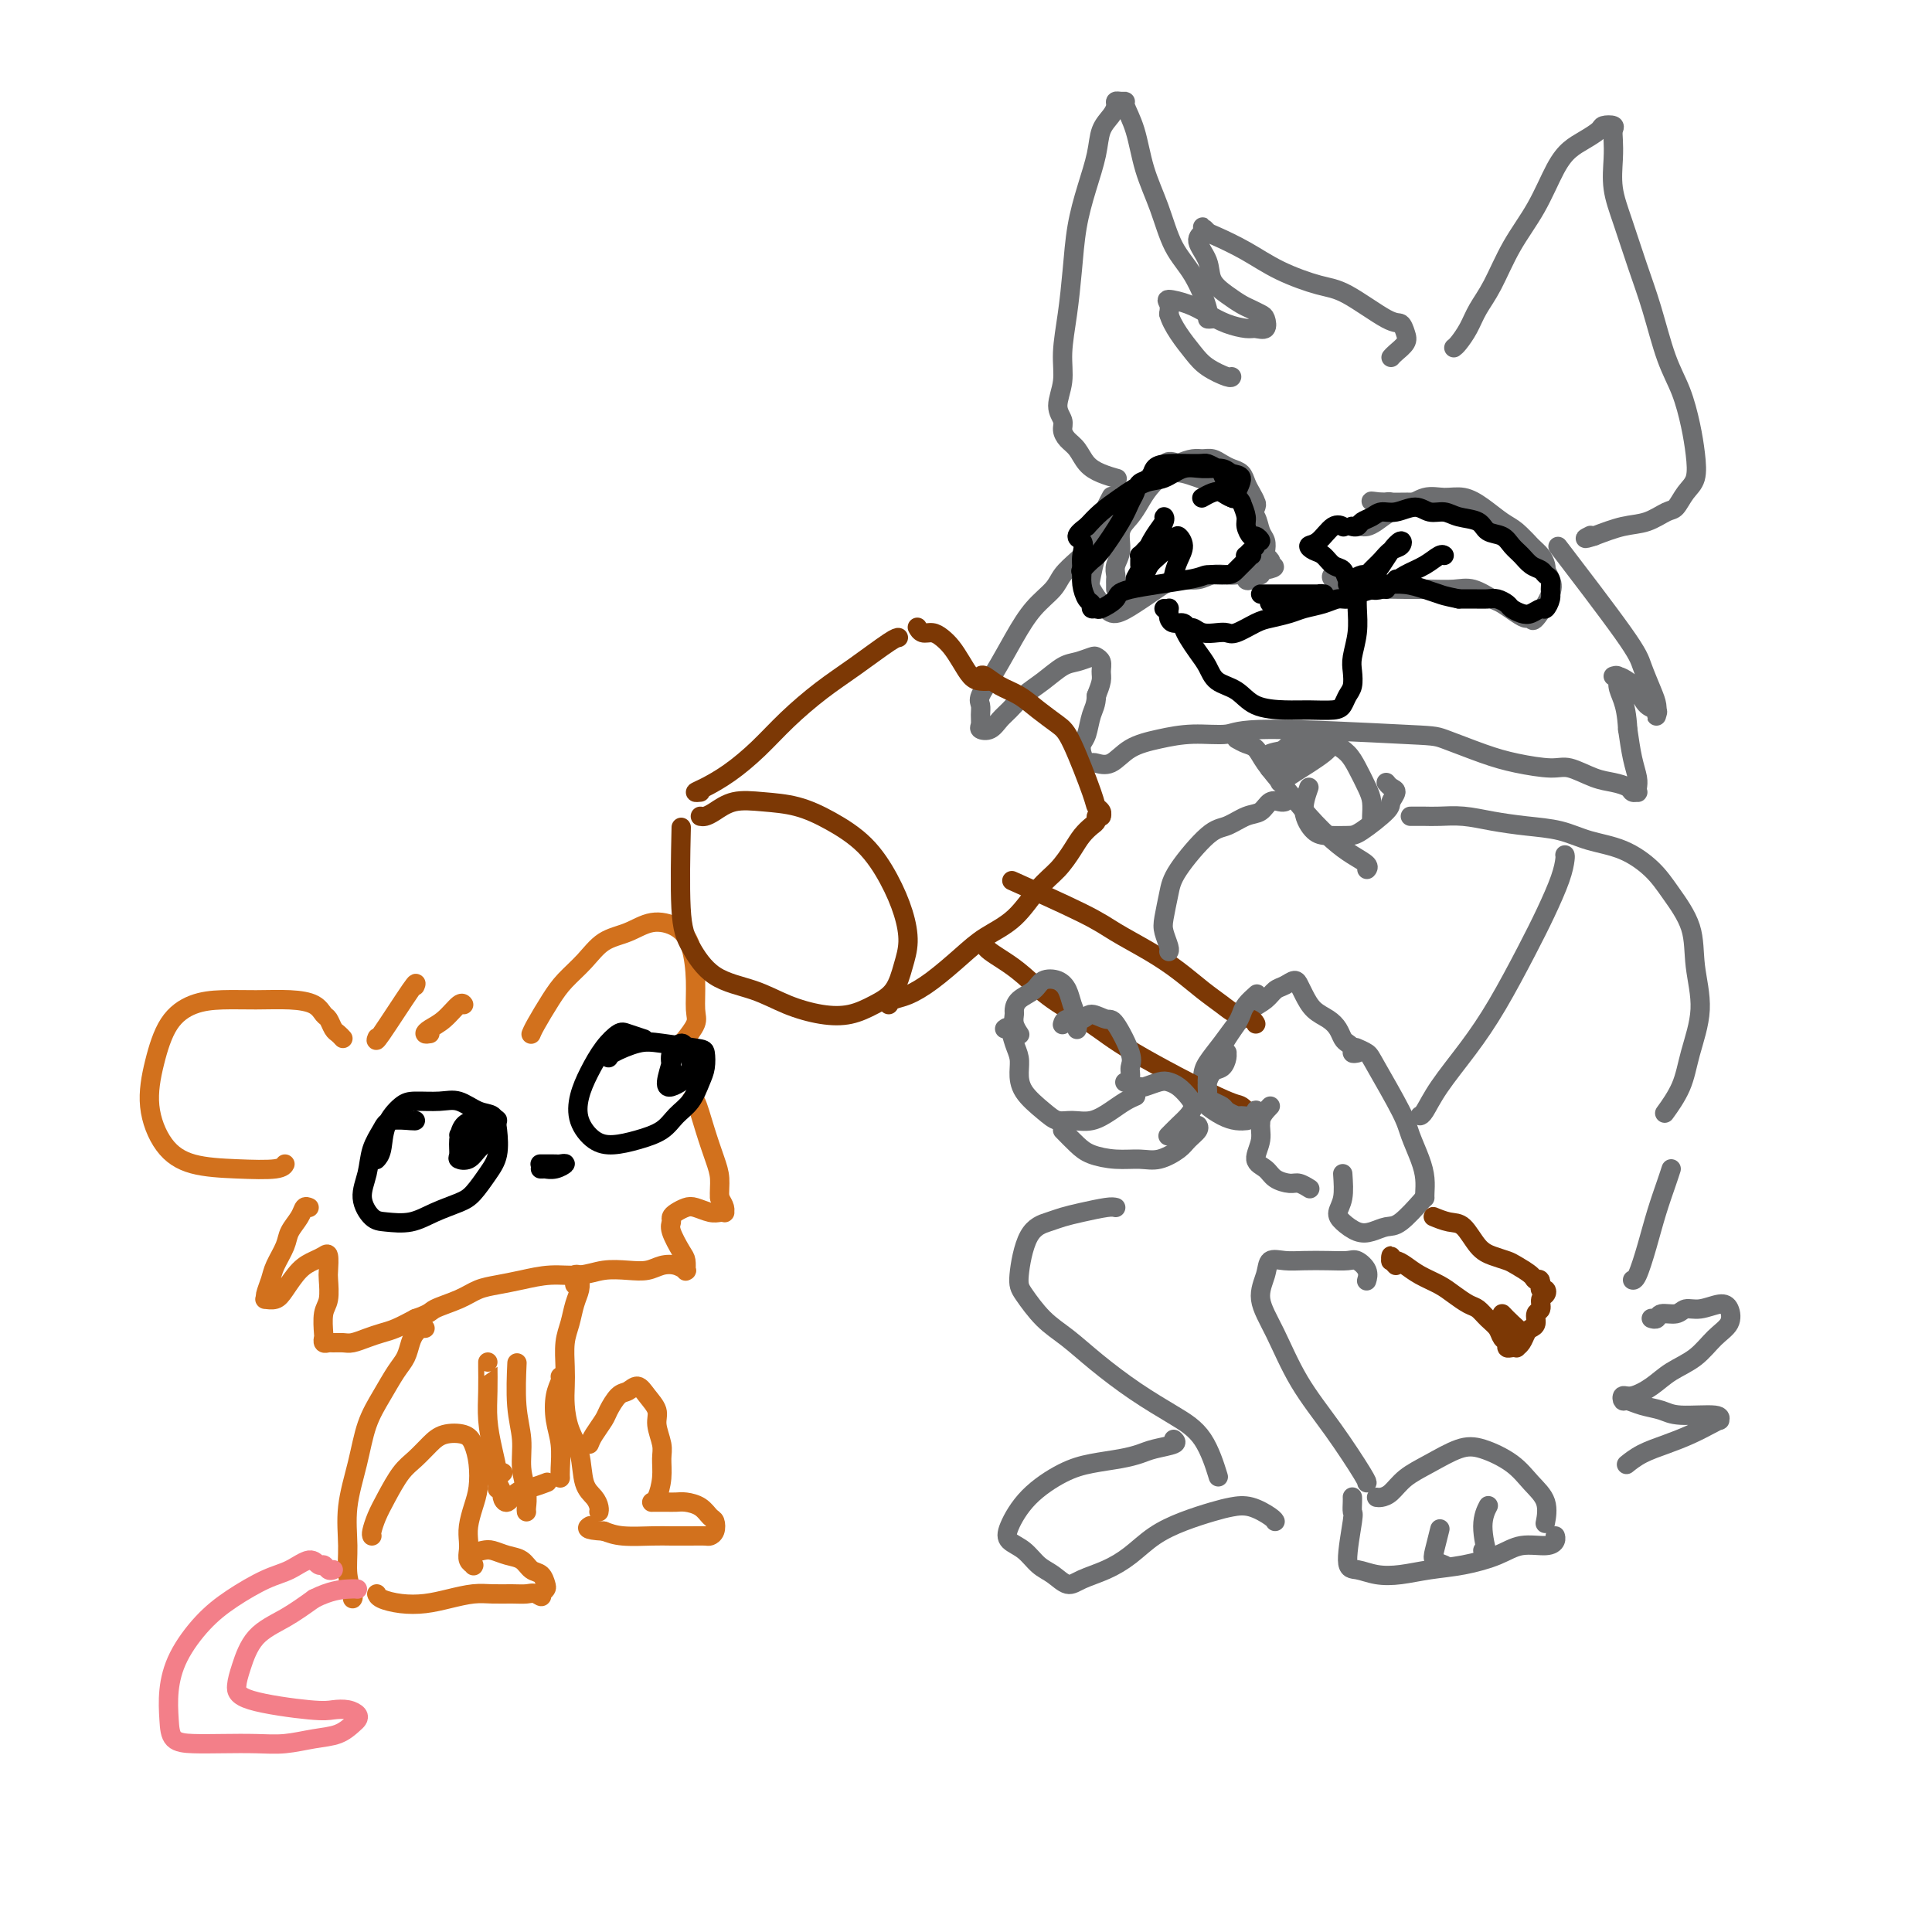 <svg viewBox='0 0 400 400' version='1.1' xmlns='http://www.w3.org/2000/svg' xmlns:xlink='http://www.w3.org/1999/xlink'><g fill='none' stroke='rgb(210,113,29)' stroke-width='4' stroke-linecap='round' stroke-linejoin='round'><path d='M71,215c-0.334,-0.366 -0.668,-0.731 -1,-1c-0.332,-0.269 -0.663,-0.440 -1,-1c-0.337,-0.560 -0.682,-1.509 -1,-2c-0.318,-0.491 -0.611,-0.524 -1,-1c-0.389,-0.476 -0.875,-1.394 -2,-2c-1.125,-0.606 -2.888,-0.900 -5,-1c-2.112,-0.100 -4.572,-0.008 -7,0c-2.428,0.008 -4.824,-0.070 -7,0c-2.176,0.070 -4.131,0.286 -6,1c-1.869,0.714 -3.652,1.925 -5,4c-1.348,2.075 -2.262,5.015 -3,8c-0.738,2.985 -1.302,6.016 -1,9c0.302,2.984 1.468,5.920 3,8c1.532,2.080 3.430,3.303 6,4c2.570,0.697 5.813,0.867 9,1c3.187,0.133 6.320,0.228 8,0c1.680,-0.228 1.909,-0.779 2,-1c0.091,-0.221 0.046,-0.110 0,0'/><path d='M110,214c-0.040,0.101 -0.079,0.201 0,0c0.079,-0.201 0.277,-0.705 1,-2c0.723,-1.295 1.970,-3.382 3,-5c1.030,-1.618 1.842,-2.767 3,-4c1.158,-1.233 2.662,-2.550 4,-4c1.338,-1.450 2.508,-3.034 4,-4c1.492,-0.966 3.304,-1.313 5,-2c1.696,-0.687 3.277,-1.712 5,-2c1.723,-0.288 3.588,0.162 5,1c1.412,0.838 2.371,2.064 3,4c0.629,1.936 0.928,4.582 1,7c0.072,2.418 -0.084,4.607 0,6c0.084,1.393 0.407,1.990 0,3c-0.407,1.010 -1.545,2.431 -2,3c-0.455,0.569 -0.228,0.284 0,0'/><path d='M78,215c0.061,-0.152 0.121,-0.303 0,0c-0.121,0.303 -0.424,1.061 1,-1c1.424,-2.061 4.576,-6.939 6,-9c1.424,-2.061 1.121,-1.303 1,-1c-0.121,0.303 -0.061,0.152 0,0'/><path d='M89,214c-0.467,0.077 -0.934,0.154 -1,0c-0.066,-0.154 0.270,-0.538 1,-1c0.730,-0.462 1.856,-1.000 3,-2c1.144,-1.000 2.308,-2.462 3,-3c0.692,-0.538 0.912,-0.154 1,0c0.088,0.154 0.044,0.077 0,0'/><path d='M64,250c-0.366,-0.152 -0.732,-0.305 -1,0c-0.268,0.305 -0.439,1.067 -1,2c-0.561,0.933 -1.513,2.036 -2,3c-0.487,0.964 -0.508,1.789 -1,3c-0.492,1.211 -1.454,2.807 -2,4c-0.546,1.193 -0.676,1.981 -1,3c-0.324,1.019 -0.842,2.269 -1,3c-0.158,0.731 0.043,0.943 0,1c-0.043,0.057 -0.331,-0.040 0,0c0.331,0.040 1.283,0.218 2,0c0.717,-0.218 1.201,-0.832 2,-2c0.799,-1.168 1.913,-2.891 3,-4c1.087,-1.109 2.147,-1.603 3,-2c0.853,-0.397 1.497,-0.696 2,-1c0.503,-0.304 0.863,-0.614 1,0c0.137,0.614 0.051,2.151 0,3c-0.051,0.849 -0.066,1.011 0,2c0.066,0.989 0.213,2.805 0,4c-0.213,1.195 -0.786,1.770 -1,3c-0.214,1.230 -0.069,3.114 0,4c0.069,0.886 0.063,0.773 0,1c-0.063,0.227 -0.184,0.794 0,1c0.184,0.206 0.671,0.052 1,0c0.329,-0.052 0.500,-0.003 1,0c0.500,0.003 1.329,-0.040 2,0c0.671,0.040 1.182,0.163 2,0c0.818,-0.163 1.941,-0.611 3,-1c1.059,-0.389 2.054,-0.720 3,-1c0.946,-0.280 1.842,-0.509 3,-1c1.158,-0.491 2.579,-1.246 4,-2'/><path d='M86,273c3.284,-1.134 2.996,-1.469 4,-2c1.004,-0.531 3.302,-1.256 5,-2c1.698,-0.744 2.795,-1.505 4,-2c1.205,-0.495 2.516,-0.725 4,-1c1.484,-0.275 3.141,-0.596 5,-1c1.859,-0.404 3.918,-0.892 6,-1c2.082,-0.108 4.185,0.164 6,0c1.815,-0.164 3.343,-0.763 5,-1c1.657,-0.237 3.443,-0.112 5,0c1.557,0.112 2.887,0.212 4,0c1.113,-0.212 2.011,-0.734 3,-1c0.989,-0.266 2.069,-0.274 3,0c0.931,0.274 1.712,0.830 2,1c0.288,0.170 0.084,-0.045 0,0c-0.084,0.045 -0.047,0.349 0,0c0.047,-0.349 0.103,-1.350 0,-2c-0.103,-0.650 -0.365,-0.947 -1,-2c-0.635,-1.053 -1.642,-2.860 -2,-4c-0.358,-1.140 -0.067,-1.613 0,-2c0.067,-0.387 -0.092,-0.688 0,-1c0.092,-0.312 0.434,-0.633 1,-1c0.566,-0.367 1.357,-0.778 2,-1c0.643,-0.222 1.139,-0.255 2,0c0.861,0.255 2.088,0.798 3,1c0.912,0.202 1.510,0.062 2,0c0.490,-0.062 0.874,-0.048 1,0c0.126,0.048 -0.004,0.128 0,0c0.004,-0.128 0.144,-0.465 0,-1c-0.144,-0.535 -0.572,-1.267 -1,-2'/><path d='M149,248c-0.119,-1.199 0.084,-2.696 0,-4c-0.084,-1.304 -0.453,-2.416 -1,-4c-0.547,-1.584 -1.270,-3.641 -2,-6c-0.730,-2.359 -1.466,-5.020 -2,-6c-0.534,-0.980 -0.867,-0.280 -1,0c-0.133,0.280 -0.067,0.140 0,0'/></g>
<g fill='none' stroke='rgb(0,0,0)' stroke-width='4' stroke-linecap='round' stroke-linejoin='round'><path d='M86,232c-0.015,0.037 -0.031,0.073 -1,0c-0.969,-0.073 -2.892,-0.257 -4,0c-1.108,0.257 -1.402,0.955 -2,2c-0.598,1.045 -1.502,2.437 -2,4c-0.498,1.563 -0.592,3.296 -1,5c-0.408,1.704 -1.132,3.379 -1,5c0.132,1.621 1.120,3.188 2,4c0.880,0.812 1.652,0.868 3,1c1.348,0.132 3.270,0.338 5,0c1.730,-0.338 3.266,-1.222 5,-2c1.734,-0.778 3.666,-1.450 5,-2c1.334,-0.550 2.069,-0.978 3,-2c0.931,-1.022 2.059,-2.640 3,-4c0.941,-1.360 1.694,-2.463 2,-4c0.306,-1.537 0.166,-3.508 0,-5c-0.166,-1.492 -0.359,-2.505 -1,-3c-0.641,-0.495 -1.732,-0.471 -3,-1c-1.268,-0.529 -2.715,-1.609 -4,-2c-1.285,-0.391 -2.410,-0.092 -4,0c-1.590,0.092 -3.645,-0.024 -5,0c-1.355,0.024 -2.009,0.189 -3,1c-0.991,0.811 -2.317,2.269 -3,4c-0.683,1.731 -0.722,3.735 -1,5c-0.278,1.265 -0.794,1.790 -1,2c-0.206,0.210 -0.103,0.105 0,0'/><path d='M133,215c0.298,0.097 0.596,0.195 0,0c-0.596,-0.195 -2.086,-0.682 -3,-1c-0.914,-0.318 -1.252,-0.466 -2,0c-0.748,0.466 -1.905,1.547 -3,3c-1.095,1.453 -2.128,3.280 -3,5c-0.872,1.720 -1.582,3.334 -2,5c-0.418,1.666 -0.544,3.384 0,5c0.544,1.616 1.758,3.132 3,4c1.242,0.868 2.510,1.090 4,1c1.490,-0.090 3.201,-0.492 5,-1c1.799,-0.508 3.687,-1.122 5,-2c1.313,-0.878 2.051,-2.022 3,-3c0.949,-0.978 2.109,-1.792 3,-3c0.891,-1.208 1.512,-2.810 2,-4c0.488,-1.190 0.842,-1.967 1,-3c0.158,-1.033 0.119,-2.323 0,-3c-0.119,-0.677 -0.319,-0.742 -2,-1c-1.681,-0.258 -4.843,-0.710 -7,-1c-2.157,-0.290 -3.310,-0.418 -5,0c-1.690,0.418 -3.916,1.382 -5,2c-1.084,0.618 -1.024,0.891 -1,1c0.024,0.109 0.012,0.055 0,0'/><path d='M95,235c0.425,-0.419 0.850,-0.837 1,-1c0.150,-0.163 0.025,-0.069 0,0c-0.025,0.069 0.050,0.114 0,0c-0.050,-0.114 -0.224,-0.387 0,0c0.224,0.387 0.848,1.432 1,2c0.152,0.568 -0.166,0.657 0,1c0.166,0.343 0.816,0.939 1,1c0.184,0.061 -0.097,-0.414 0,-1c0.097,-0.586 0.574,-1.282 1,-2c0.426,-0.718 0.801,-1.459 1,-2c0.199,-0.541 0.221,-0.883 0,-1c-0.221,-0.117 -0.686,-0.011 -1,0c-0.314,0.011 -0.478,-0.075 -1,0c-0.522,0.075 -1.402,0.309 -2,1c-0.598,0.691 -0.915,1.840 -1,3c-0.085,1.160 0.061,2.333 0,3c-0.061,0.667 -0.329,0.828 0,1c0.329,0.172 1.255,0.354 2,0c0.745,-0.354 1.308,-1.244 2,-2c0.692,-0.756 1.514,-1.377 2,-2c0.486,-0.623 0.635,-1.247 1,-2c0.365,-0.753 0.945,-1.634 1,-2c0.055,-0.366 -0.416,-0.217 -1,0c-0.584,0.217 -1.280,0.501 -2,1c-0.720,0.499 -1.463,1.211 -2,2c-0.537,0.789 -0.868,1.654 -1,2c-0.132,0.346 -0.066,0.173 0,0'/><path d='M139,219c0.129,0.007 0.258,0.014 0,1c-0.258,0.986 -0.902,2.952 -1,4c-0.098,1.048 0.352,1.178 1,1c0.648,-0.178 1.495,-0.664 2,-1c0.505,-0.336 0.668,-0.523 1,-1c0.332,-0.477 0.833,-1.243 1,-2c0.167,-0.757 -0.001,-1.504 0,-2c0.001,-0.496 0.172,-0.740 0,-1c-0.172,-0.260 -0.688,-0.536 -1,-1c-0.312,-0.464 -0.421,-1.115 -1,-1c-0.579,0.115 -1.627,0.995 -2,2c-0.373,1.005 -0.072,2.136 0,3c0.072,0.864 -0.086,1.461 0,2c0.086,0.539 0.415,1.020 1,1c0.585,-0.020 1.425,-0.541 2,-1c0.575,-0.459 0.886,-0.854 1,-1c0.114,-0.146 0.033,-0.042 0,0c-0.033,0.042 -0.016,0.021 0,0'/><path d='M112,241c-0.014,-0.000 -0.029,-0.000 0,0c0.029,0.000 0.101,0.000 0,0c-0.101,-0.000 -0.376,-0.001 0,0c0.376,0.001 1.402,0.004 2,0c0.598,-0.004 0.769,-0.015 1,0c0.231,0.015 0.522,0.057 1,0c0.478,-0.057 1.144,-0.211 1,0c-0.144,0.211 -1.096,0.789 -2,1c-0.904,0.211 -1.759,0.057 -2,0c-0.241,-0.057 0.131,-0.015 0,0c-0.131,0.015 -0.766,0.004 -1,0c-0.234,-0.004 -0.067,-0.001 0,0c0.067,0.001 0.033,0.001 0,0'/></g>
<g fill='none' stroke='rgb(210,113,29)' stroke-width='4' stroke-linecap='round' stroke-linejoin='round'><path d='M88,275c-0.446,0.019 -0.892,0.039 -1,0c-0.108,-0.039 0.124,-0.136 0,0c-0.124,0.136 -0.602,0.506 -1,1c-0.398,0.494 -0.715,1.112 -1,2c-0.285,0.888 -0.537,2.047 -1,3c-0.463,0.953 -1.137,1.701 -2,3c-0.863,1.299 -1.916,3.150 -3,5c-1.084,1.850 -2.201,3.698 -3,6c-0.799,2.302 -1.282,5.058 -2,8c-0.718,2.942 -1.670,6.070 -2,9c-0.330,2.930 -0.036,5.661 0,8c0.036,2.339 -0.186,4.287 0,6c0.186,1.713 0.781,3.192 1,4c0.219,0.808 0.063,0.945 0,1c-0.063,0.055 -0.031,0.027 0,0'/><path d='M119,266c-0.113,-0.850 -0.226,-1.701 0,-2c0.226,-0.299 0.789,-0.048 1,0c0.211,0.048 0.068,-0.108 0,0c-0.068,0.108 -0.060,0.481 0,1c0.060,0.519 0.174,1.184 0,2c-0.174,0.816 -0.635,1.782 -1,3c-0.365,1.218 -0.634,2.687 -1,4c-0.366,1.313 -0.828,2.468 -1,4c-0.172,1.532 -0.053,3.439 0,5c0.053,1.561 0.041,2.774 0,4c-0.041,1.226 -0.109,2.464 0,4c0.109,1.536 0.397,3.371 1,5c0.603,1.629 1.521,3.053 2,5c0.479,1.947 0.521,4.417 1,6c0.479,1.583 1.397,2.280 2,3c0.603,0.720 0.893,1.463 1,2c0.107,0.537 0.031,0.868 0,1c-0.031,0.132 -0.015,0.066 0,0'/><path d='M77,318c-0.072,-0.169 -0.144,-0.337 0,-1c0.144,-0.663 0.503,-1.819 1,-3c0.497,-1.181 1.132,-2.387 2,-4c0.868,-1.613 1.969,-3.635 3,-5c1.031,-1.365 1.992,-2.074 3,-3c1.008,-0.926 2.063,-2.069 3,-3c0.937,-0.931 1.754,-1.649 3,-2c1.246,-0.351 2.919,-0.335 4,0c1.081,0.335 1.568,0.988 2,2c0.432,1.012 0.809,2.382 1,4c0.191,1.618 0.195,3.483 0,5c-0.195,1.517 -0.589,2.686 -1,4c-0.411,1.314 -0.838,2.773 -1,4c-0.162,1.227 -0.057,2.224 0,3c0.057,0.776 0.068,1.332 0,2c-0.068,0.668 -0.214,1.446 0,2c0.214,0.554 0.790,0.882 1,1c0.210,0.118 0.055,0.025 0,0c-0.055,-0.025 -0.008,0.018 0,0c0.008,-0.018 -0.021,-0.097 0,0c0.021,0.097 0.091,0.369 0,0c-0.091,-0.369 -0.344,-1.379 0,-2c0.344,-0.621 1.285,-0.853 2,-1c0.715,-0.147 1.203,-0.209 2,0c0.797,0.209 1.902,0.690 3,1c1.098,0.310 2.190,0.450 3,1c0.810,0.550 1.339,1.509 2,2c0.661,0.491 1.456,0.513 2,1c0.544,0.487 0.839,1.439 1,2c0.161,0.561 0.189,0.732 0,1c-0.189,0.268 -0.594,0.634 -1,1'/><path d='M112,330c0.479,1.083 -0.324,0.289 -1,0c-0.676,-0.289 -1.226,-0.075 -2,0c-0.774,0.075 -1.774,0.010 -3,0c-1.226,-0.010 -2.680,0.037 -4,0c-1.320,-0.037 -2.508,-0.156 -4,0c-1.492,0.156 -3.290,0.588 -5,1c-1.710,0.412 -3.334,0.804 -5,1c-1.666,0.196 -3.374,0.197 -5,0c-1.626,-0.197 -3.168,-0.591 -4,-1c-0.832,-0.409 -0.952,-0.831 -1,-1c-0.048,-0.169 -0.024,-0.084 0,0'/><path d='M122,299c0.214,-0.543 0.427,-1.086 1,-2c0.573,-0.914 1.504,-2.197 2,-3c0.496,-0.803 0.555,-1.124 1,-2c0.445,-0.876 1.276,-2.306 2,-3c0.724,-0.694 1.342,-0.651 2,-1c0.658,-0.349 1.357,-1.090 2,-1c0.643,0.090 1.230,1.009 2,2c0.770,0.991 1.724,2.052 2,3c0.276,0.948 -0.125,1.781 0,3c0.125,1.219 0.776,2.824 1,4c0.224,1.176 0.022,1.923 0,3c-0.022,1.077 0.137,2.485 0,4c-0.137,1.515 -0.570,3.138 -1,4c-0.430,0.862 -0.855,0.963 -1,1c-0.145,0.037 -0.008,0.010 0,0c0.008,-0.010 -0.112,-0.003 0,0c0.112,0.003 0.456,0.003 1,0c0.544,-0.003 1.287,-0.008 2,0c0.713,0.008 1.396,0.029 2,0c0.604,-0.029 1.129,-0.106 2,0c0.871,0.106 2.086,0.396 3,1c0.914,0.604 1.525,1.521 2,2c0.475,0.479 0.813,0.521 1,1c0.187,0.479 0.224,1.396 0,2c-0.224,0.604 -0.707,0.894 -1,1c-0.293,0.106 -0.395,0.029 -1,0c-0.605,-0.029 -1.712,-0.011 -3,0c-1.288,0.011 -2.758,0.013 -4,0c-1.242,-0.013 -2.258,-0.042 -4,0c-1.742,0.042 -4.212,0.155 -6,0c-1.788,-0.155 -2.894,-0.577 -4,-1'/><path d='M125,317c-4.244,-0.222 -3.356,-0.778 -3,-1c0.356,-0.222 0.178,-0.111 0,0'/><path d='M101,282c0.002,0.000 0.003,0.001 0,0c-0.003,-0.001 -0.011,-0.002 0,1c0.011,1.002 0.041,3.008 0,5c-0.041,1.992 -0.155,3.970 0,6c0.155,2.030 0.578,4.111 1,6c0.422,1.889 0.845,3.585 1,5c0.155,1.415 0.044,2.547 0,3c-0.044,0.453 -0.022,0.226 0,0'/><path d='M107,283c0.033,-0.733 0.065,-1.466 0,0c-0.065,1.466 -0.228,5.131 0,8c0.228,2.869 0.846,4.940 1,7c0.154,2.060 -0.155,4.107 0,6c0.155,1.893 0.773,3.631 1,5c0.227,1.369 0.061,2.369 0,3c-0.061,0.631 -0.017,0.895 0,1c0.017,0.105 0.009,0.053 0,0'/><path d='M104,305c0.105,-0.098 0.210,-0.196 0,0c-0.210,0.196 -0.733,0.685 -1,1c-0.267,0.315 -0.276,0.456 0,1c0.276,0.544 0.839,1.492 1,2c0.161,0.508 -0.079,0.577 0,1c0.079,0.423 0.477,1.199 1,1c0.523,-0.199 1.171,-1.373 2,-2c0.829,-0.627 1.839,-0.707 3,-1c1.161,-0.293 2.475,-0.798 3,-1c0.525,-0.202 0.263,-0.101 0,0'/><path d='M116,285c0.105,0.204 0.210,0.407 0,1c-0.210,0.593 -0.736,1.574 -1,3c-0.264,1.426 -0.267,3.296 0,5c0.267,1.704 0.804,3.240 1,5c0.196,1.760 0.053,3.743 0,5c-0.053,1.257 -0.015,1.788 0,2c0.015,0.212 0.008,0.106 0,0'/></g>
<g fill='none' stroke='rgb(243,127,137)' stroke-width='4' stroke-linecap='round' stroke-linejoin='round'><path d='M69,325c-0.330,0.125 -0.660,0.250 -1,0c-0.340,-0.250 -0.689,-0.875 -1,-1c-0.311,-0.125 -0.585,0.251 -1,0c-0.415,-0.251 -0.973,-1.130 -2,-1c-1.027,0.130 -2.523,1.267 -4,2c-1.477,0.733 -2.935,1.061 -5,2c-2.065,0.939 -4.736,2.487 -7,4c-2.264,1.513 -4.122,2.990 -6,5c-1.878,2.010 -3.775,4.553 -5,7c-1.225,2.447 -1.779,4.799 -2,7c-0.221,2.201 -0.108,4.250 0,6c0.108,1.750 0.211,3.202 1,4c0.789,0.798 2.264,0.943 4,1c1.736,0.057 3.731,0.027 6,0c2.269,-0.027 4.811,-0.053 7,0c2.189,0.053 4.026,0.183 6,0c1.974,-0.183 4.085,-0.679 6,-1c1.915,-0.321 3.632,-0.468 5,-1c1.368,-0.532 2.385,-1.449 3,-2c0.615,-0.551 0.826,-0.735 1,-1c0.174,-0.265 0.309,-0.612 0,-1c-0.309,-0.388 -1.064,-0.816 -2,-1c-0.936,-0.184 -2.053,-0.122 -3,0c-0.947,0.122 -1.726,0.304 -5,0c-3.274,-0.304 -9.045,-1.095 -12,-2c-2.955,-0.905 -3.093,-1.925 -3,-3c0.093,-1.075 0.417,-2.206 1,-4c0.583,-1.794 1.426,-4.252 3,-6c1.574,-1.748 3.878,-2.785 6,-4c2.122,-1.215 4.061,-2.607 6,-4'/><path d='M65,331c3.321,-1.690 5.625,-1.917 7,-2c1.375,-0.083 1.821,-0.024 2,0c0.179,0.024 0.089,0.012 0,0'/></g>
<g fill='none' stroke='rgb(109,110,112)' stroke-width='4' stroke-linecap='round' stroke-linejoin='round'><path d='M301,72c0.239,-0.177 0.478,-0.355 1,-1c0.522,-0.645 1.329,-1.758 2,-3c0.671,-1.242 1.208,-2.615 2,-4c0.792,-1.385 1.839,-2.784 3,-5c1.161,-2.216 2.435,-5.251 4,-8c1.565,-2.749 3.421,-5.212 5,-8c1.579,-2.788 2.880,-5.899 4,-8c1.120,-2.101 2.059,-3.190 3,-4c0.941,-0.810 1.884,-1.339 3,-2c1.116,-0.661 2.404,-1.454 3,-2c0.596,-0.546 0.500,-0.843 1,-1c0.500,-0.157 1.597,-0.172 2,0c0.403,0.172 0.113,0.531 0,1c-0.113,0.469 -0.050,1.049 0,2c0.050,0.951 0.085,2.273 0,4c-0.085,1.727 -0.291,3.861 0,6c0.291,2.139 1.079,4.285 2,7c0.921,2.715 1.977,5.999 3,9c1.023,3.001 2.015,5.719 3,9c0.985,3.281 1.964,7.127 3,10c1.036,2.873 2.128,4.775 3,7c0.872,2.225 1.523,4.775 2,7c0.477,2.225 0.778,4.125 1,6c0.222,1.875 0.363,3.725 0,5c-0.363,1.275 -1.232,1.976 -2,3c-0.768,1.024 -1.435,2.371 -2,3c-0.565,0.629 -1.028,0.540 -2,1c-0.972,0.460 -2.454,1.470 -4,2c-1.546,0.530 -3.156,0.580 -5,1c-1.844,0.420 -3.922,1.210 -6,2'/><path d='M330,111c-2.867,0.933 -1.533,0.267 -1,0c0.533,-0.267 0.267,-0.133 0,0'/><path d='M288,74c0.202,-0.240 0.404,-0.480 1,-1c0.596,-0.520 1.588,-1.320 2,-2c0.412,-0.680 0.246,-1.242 0,-2c-0.246,-0.758 -0.570,-1.714 -1,-2c-0.430,-0.286 -0.966,0.097 -3,-1c-2.034,-1.097 -5.567,-3.674 -8,-5c-2.433,-1.326 -3.765,-1.402 -6,-2c-2.235,-0.598 -5.374,-1.720 -8,-3c-2.626,-1.280 -4.741,-2.719 -7,-4c-2.259,-1.281 -4.664,-2.406 -6,-3c-1.336,-0.594 -1.605,-0.659 -2,-1c-0.395,-0.341 -0.917,-0.958 -1,-1c-0.083,-0.042 0.274,0.492 0,1c-0.274,0.508 -1.178,0.990 -1,2c0.178,1.010 1.437,2.547 2,4c0.563,1.453 0.431,2.824 1,4c0.569,1.176 1.841,2.159 3,3c1.159,0.841 2.207,1.539 3,2c0.793,0.461 1.330,0.684 2,1c0.670,0.316 1.471,0.726 2,1c0.529,0.274 0.785,0.411 1,1c0.215,0.589 0.389,1.630 0,2c-0.389,0.370 -1.341,0.068 -2,0c-0.659,-0.068 -1.025,0.097 -2,0c-0.975,-0.097 -2.559,-0.454 -4,-1c-1.441,-0.546 -2.740,-1.279 -4,-2c-1.260,-0.721 -2.482,-1.430 -4,-2c-1.518,-0.570 -3.332,-0.999 -4,-1c-0.668,-0.001 -0.191,0.428 0,1c0.191,0.572 0.095,1.286 0,2'/><path d='M242,65c0.303,1.167 1.062,2.586 2,4c0.938,1.414 2.055,2.824 3,4c0.945,1.176 1.717,2.119 3,3c1.283,0.881 3.076,1.699 4,2c0.924,0.301 0.978,0.086 1,0c0.022,-0.086 0.011,-0.043 0,0'/><path d='M251,66c-0.486,0.049 -0.972,0.098 -1,0c-0.028,-0.098 0.403,-0.343 0,-2c-0.403,-1.657 -1.640,-4.725 -3,-7c-1.360,-2.275 -2.841,-3.758 -4,-6c-1.159,-2.242 -1.994,-5.242 -3,-8c-1.006,-2.758 -2.181,-5.275 -3,-8c-0.819,-2.725 -1.281,-5.659 -2,-8c-0.719,-2.341 -1.695,-4.089 -2,-5c-0.305,-0.911 0.060,-0.985 0,-1c-0.060,-0.015 -0.545,0.028 -1,0c-0.455,-0.028 -0.881,-0.127 -1,0c-0.119,0.127 0.067,0.481 0,1c-0.067,0.519 -0.389,1.202 -1,2c-0.611,0.798 -1.512,1.711 -2,3c-0.488,1.289 -0.564,2.953 -1,5c-0.436,2.047 -1.231,4.475 -2,7c-0.769,2.525 -1.511,5.146 -2,8c-0.489,2.854 -0.724,5.940 -1,9c-0.276,3.060 -0.592,6.094 -1,9c-0.408,2.906 -0.909,5.685 -1,8c-0.091,2.315 0.226,4.168 0,6c-0.226,1.832 -0.997,3.645 -1,5c-0.003,1.355 0.761,2.254 1,3c0.239,0.746 -0.047,1.341 0,2c0.047,0.659 0.426,1.382 1,2c0.574,0.618 1.342,1.133 2,2c0.658,0.867 1.207,2.088 2,3c0.793,0.912 1.829,1.515 3,2c1.171,0.485 2.477,0.853 3,1c0.523,0.147 0.261,0.074 0,0'/><path d='M230,103c0.112,-0.209 0.224,-0.419 0,0c-0.224,0.419 -0.783,1.466 -1,2c-0.217,0.534 -0.091,0.555 0,1c0.091,0.445 0.148,1.316 0,2c-0.148,0.684 -0.499,1.183 -1,2c-0.501,0.817 -1.151,1.953 -2,3c-0.849,1.047 -1.896,2.006 -3,3c-1.104,0.994 -2.266,2.021 -3,3c-0.734,0.979 -1.041,1.908 -2,3c-0.959,1.092 -2.568,2.347 -4,4c-1.432,1.653 -2.685,3.702 -4,6c-1.315,2.298 -2.692,4.843 -4,7c-1.308,2.157 -2.548,3.926 -3,5c-0.452,1.074 -0.115,1.452 0,2c0.115,0.548 0.009,1.265 0,2c-0.009,0.735 0.080,1.488 0,2c-0.080,0.512 -0.329,0.783 0,1c0.329,0.217 1.234,0.379 2,0c0.766,-0.379 1.391,-1.299 2,-2c0.609,-0.701 1.201,-1.182 2,-2c0.799,-0.818 1.804,-1.974 3,-3c1.196,-1.026 2.582,-1.922 4,-3c1.418,-1.078 2.867,-2.339 4,-3c1.133,-0.661 1.950,-0.721 3,-1c1.050,-0.279 2.335,-0.777 3,-1c0.665,-0.223 0.711,-0.170 1,0c0.289,0.170 0.820,0.458 1,1c0.180,0.542 0.010,1.338 0,2c-0.010,0.662 0.140,1.189 0,2c-0.140,0.811 -0.570,1.905 -1,3'/><path d='M227,144c-0.026,1.927 -0.593,2.744 -1,4c-0.407,1.256 -0.656,2.949 -1,4c-0.344,1.051 -0.784,1.458 -1,2c-0.216,0.542 -0.207,1.220 0,2c0.207,0.780 0.612,1.664 1,2c0.388,0.336 0.758,0.126 1,0c0.242,-0.126 0.354,-0.167 1,0c0.646,0.167 1.826,0.544 3,0c1.174,-0.544 2.344,-2.007 4,-3c1.656,-0.993 3.799,-1.517 6,-2c2.201,-0.483 4.461,-0.927 7,-1c2.539,-0.073 5.356,0.225 7,0c1.644,-0.225 2.113,-0.972 9,-1c6.887,-0.028 20.191,0.662 27,1c6.809,0.338 7.124,0.323 9,1c1.876,0.677 5.313,2.044 8,3c2.687,0.956 4.623,1.499 7,2c2.377,0.501 5.194,0.960 7,1c1.806,0.040 2.602,-0.339 4,0c1.398,0.339 3.398,1.397 5,2c1.602,0.603 2.808,0.751 4,1c1.192,0.249 2.372,0.600 3,1c0.628,0.400 0.705,0.848 1,1c0.295,0.152 0.808,0.006 1,0c0.192,-0.006 0.062,0.128 0,0c-0.062,-0.128 -0.058,-0.519 0,-1c0.058,-0.481 0.169,-1.053 0,-2c-0.169,-0.947 -0.620,-2.271 -1,-4c-0.380,-1.729 -0.690,-3.865 -1,-6'/><path d='M337,151c-0.161,-3.066 -0.563,-4.731 -1,-6c-0.437,-1.269 -0.910,-2.141 -1,-3c-0.090,-0.859 0.202,-1.704 0,-2c-0.202,-0.296 -0.900,-0.044 -1,0c-0.100,0.044 0.397,-0.118 1,0c0.603,0.118 1.310,0.518 2,1c0.690,0.482 1.362,1.045 2,2c0.638,0.955 1.243,2.303 2,3c0.757,0.697 1.665,0.744 2,1c0.335,0.256 0.097,0.722 0,1c-0.097,0.278 -0.054,0.369 0,0c0.054,-0.369 0.117,-1.198 0,-2c-0.117,-0.802 -0.415,-1.577 -1,-3c-0.585,-1.423 -1.456,-3.495 -2,-5c-0.544,-1.505 -0.762,-2.444 -4,-7c-3.238,-4.556 -9.497,-12.730 -12,-16c-2.503,-3.270 -1.252,-1.635 0,0'/><path d='M231,122c0.002,-0.328 0.005,-0.656 0,-1c-0.005,-0.344 -0.017,-0.704 0,-1c0.017,-0.296 0.063,-0.529 0,-1c-0.063,-0.471 -0.235,-1.179 0,-2c0.235,-0.821 0.877,-1.756 1,-3c0.123,-1.244 -0.273,-2.798 0,-4c0.273,-1.202 1.217,-2.052 2,-3c0.783,-0.948 1.407,-1.995 2,-3c0.593,-1.005 1.156,-1.968 2,-3c0.844,-1.032 1.969,-2.134 3,-3c1.031,-0.866 1.967,-1.497 3,-2c1.033,-0.503 2.163,-0.878 3,-1c0.837,-0.122 1.380,0.008 2,0c0.620,-0.008 1.318,-0.154 2,0c0.682,0.154 1.348,0.607 2,1c0.652,0.393 1.289,0.725 2,1c0.711,0.275 1.497,0.494 2,1c0.503,0.506 0.723,1.299 1,2c0.277,0.701 0.611,1.309 1,2c0.389,0.691 0.832,1.464 1,2c0.168,0.536 0.061,0.834 0,1c-0.061,0.166 -0.076,0.199 0,0c0.076,-0.199 0.243,-0.630 0,-1c-0.243,-0.370 -0.897,-0.680 -1,-1c-0.103,-0.320 0.346,-0.649 0,-1c-0.346,-0.351 -1.485,-0.725 -2,-1c-0.515,-0.275 -0.406,-0.452 -1,-1c-0.594,-0.548 -1.891,-1.466 -3,-2c-1.109,-0.534 -2.029,-0.682 -3,-1c-0.971,-0.318 -1.992,-0.805 -3,-1c-1.008,-0.195 -2.004,-0.097 -3,0'/><path d='M244,96c-2.994,-1.104 -2.478,0.138 -3,1c-0.522,0.862 -2.083,1.346 -3,2c-0.917,0.654 -1.191,1.478 -2,2c-0.809,0.522 -2.152,0.743 -3,2c-0.848,1.257 -1.201,3.549 -2,5c-0.799,1.451 -2.043,2.062 -3,4c-0.957,1.938 -1.625,5.204 -2,7c-0.375,1.796 -0.456,2.121 0,3c0.456,0.879 1.448,2.310 2,3c0.552,0.690 0.665,0.637 1,1c0.335,0.363 0.893,1.141 2,1c1.107,-0.141 2.765,-1.199 4,-2c1.235,-0.801 2.049,-1.343 3,-2c0.951,-0.657 2.040,-1.430 3,-2c0.960,-0.570 1.790,-0.937 3,-1c1.210,-0.063 2.801,0.178 4,0c1.199,-0.178 2.005,-0.776 3,-1c0.995,-0.224 2.178,-0.073 3,0c0.822,0.073 1.282,0.068 2,0c0.718,-0.068 1.695,-0.200 2,0c0.305,0.200 -0.063,0.733 0,1c0.063,0.267 0.557,0.269 1,0c0.443,-0.269 0.836,-0.808 1,-1c0.164,-0.192 0.099,-0.038 0,0c-0.099,0.038 -0.233,-0.041 0,0c0.233,0.041 0.832,0.203 1,0c0.168,-0.203 -0.095,-0.772 0,-1c0.095,-0.228 0.547,-0.114 1,0'/><path d='M262,118c3.015,-0.548 1.554,-0.920 1,-1c-0.554,-0.080 -0.200,0.130 0,0c0.200,-0.130 0.247,-0.600 0,-1c-0.247,-0.400 -0.786,-0.730 -1,-1c-0.214,-0.270 -0.102,-0.481 0,-1c0.102,-0.519 0.193,-1.346 0,-2c-0.193,-0.654 -0.671,-1.135 -1,-2c-0.329,-0.865 -0.511,-2.114 -1,-3c-0.489,-0.886 -1.286,-1.408 -2,-2c-0.714,-0.592 -1.345,-1.254 -2,-2c-0.655,-0.746 -1.333,-1.575 -2,-2c-0.667,-0.425 -1.323,-0.444 -3,-1c-1.677,-0.556 -4.376,-1.648 -6,-2c-1.624,-0.352 -2.173,0.035 -3,0c-0.827,-0.035 -1.933,-0.494 -3,0c-1.067,0.494 -2.095,1.941 -3,3c-0.905,1.059 -1.687,1.731 -2,2c-0.313,0.269 -0.156,0.134 0,0'/><path d='M282,109c-0.072,-0.015 -0.145,-0.030 0,0c0.145,0.030 0.506,0.106 1,0c0.494,-0.106 1.121,-0.392 2,-1c0.879,-0.608 2.009,-1.537 3,-2c0.991,-0.463 1.843,-0.459 3,-1c1.157,-0.541 2.620,-1.627 4,-2c1.380,-0.373 2.676,-0.032 4,0c1.324,0.032 2.676,-0.244 4,0c1.324,0.244 2.620,1.010 4,2c1.380,0.990 2.843,2.205 4,3c1.157,0.795 2.009,1.169 3,2c0.991,0.831 2.122,2.117 3,3c0.878,0.883 1.504,1.363 2,2c0.496,0.637 0.862,1.433 1,2c0.138,0.567 0.046,0.906 0,1c-0.046,0.094 -0.047,-0.058 0,0c0.047,0.058 0.141,0.326 0,0c-0.141,-0.326 -0.518,-1.246 -1,-2c-0.482,-0.754 -1.069,-1.341 -2,-2c-0.931,-0.659 -2.205,-1.391 -3,-2c-0.795,-0.609 -1.112,-1.095 -2,-2c-0.888,-0.905 -2.349,-2.229 -4,-3c-1.651,-0.771 -3.492,-0.990 -5,-1c-1.508,-0.010 -2.684,0.190 -4,0c-1.316,-0.190 -2.772,-0.769 -4,-1c-1.228,-0.231 -2.227,-0.114 -3,0c-0.773,0.114 -1.321,0.227 -2,0c-0.679,-0.227 -1.491,-0.792 -2,-1c-0.509,-0.208 -0.717,-0.059 -1,0c-0.283,0.059 -0.642,0.030 -1,0'/><path d='M286,104c-3.608,-0.464 -1.629,-0.124 -1,0c0.629,0.124 -0.093,0.034 0,0c0.093,-0.034 1.003,-0.010 2,0c0.997,0.010 2.083,0.008 3,0c0.917,-0.008 1.665,-0.021 3,0c1.335,0.021 3.257,0.078 5,0c1.743,-0.078 3.306,-0.289 5,0c1.694,0.289 3.518,1.078 5,2c1.482,0.922 2.621,1.976 4,3c1.379,1.024 2.999,2.018 4,3c1.001,0.982 1.382,1.953 2,3c0.618,1.047 1.473,2.172 2,3c0.527,0.828 0.727,1.361 1,2c0.273,0.639 0.618,1.385 0,3c-0.618,1.615 -2.200,4.100 -3,5c-0.800,0.900 -0.817,0.215 -1,0c-0.183,-0.215 -0.530,0.040 -1,0c-0.470,-0.040 -1.061,-0.375 -2,-1c-0.939,-0.625 -2.224,-1.541 -3,-2c-0.776,-0.459 -1.041,-0.463 -2,-1c-0.959,-0.537 -2.612,-1.609 -4,-2c-1.388,-0.391 -2.513,-0.103 -4,0c-1.487,0.103 -3.338,0.021 -5,0c-1.662,-0.021 -3.135,0.019 -5,0c-1.865,-0.019 -4.121,-0.096 -6,0c-1.879,0.096 -3.380,0.366 -5,0c-1.620,-0.366 -3.359,-1.368 -4,-2c-0.641,-0.632 -0.183,-0.895 0,-1c0.183,-0.105 0.092,-0.053 0,0'/></g>
<g fill='none' stroke='rgb(0,0,0)' stroke-width='4' stroke-linecap='round' stroke-linejoin='round'><path d='M224,118c-0.194,0.207 -0.389,0.414 0,0c0.389,-0.414 1.361,-1.447 2,-2c0.639,-0.553 0.944,-0.624 2,-2c1.056,-1.376 2.864,-4.055 4,-6c1.136,-1.945 1.599,-3.155 2,-4c0.401,-0.845 0.740,-1.327 1,-2c0.260,-0.673 0.441,-1.539 1,-2c0.559,-0.461 1.497,-0.517 2,-1c0.503,-0.483 0.572,-1.394 1,-2c0.428,-0.606 1.214,-0.907 3,-1c1.786,-0.093 4.572,0.021 6,0c1.428,-0.021 1.497,-0.175 2,0c0.503,0.175 1.440,0.681 2,1c0.560,0.319 0.743,0.450 1,1c0.257,0.550 0.589,1.520 1,2c0.411,0.480 0.900,0.472 1,1c0.100,0.528 -0.190,1.593 0,2c0.190,0.407 0.859,0.158 1,0c0.141,-0.158 -0.247,-0.224 0,-1c0.247,-0.776 1.130,-2.262 1,-3c-0.130,-0.738 -1.273,-0.726 -2,-1c-0.727,-0.274 -1.039,-0.832 -2,-1c-0.961,-0.168 -2.570,0.055 -4,0c-1.430,-0.055 -2.679,-0.388 -4,0c-1.321,0.388 -2.713,1.496 -4,2c-1.287,0.504 -2.469,0.403 -4,1c-1.531,0.597 -3.412,1.891 -5,3c-1.588,1.109 -2.882,2.031 -4,3c-1.118,0.969 -2.059,1.984 -3,3'/><path d='M225,109c-3.320,2.393 -1.619,2.375 -1,3c0.619,0.625 0.156,1.893 0,3c-0.156,1.107 -0.004,2.052 0,3c0.004,0.948 -0.139,1.900 0,3c0.139,1.100 0.560,2.349 1,3c0.440,0.651 0.900,0.704 1,1c0.100,0.296 -0.159,0.834 0,1c0.159,0.166 0.736,-0.039 1,0c0.264,0.039 0.214,0.322 1,0c0.786,-0.322 2.406,-1.249 3,-2c0.594,-0.751 0.161,-1.328 3,-2c2.839,-0.672 8.949,-1.441 12,-2c3.051,-0.559 3.041,-0.910 4,-1c0.959,-0.090 2.885,0.081 4,0c1.115,-0.081 1.420,-0.414 2,-1c0.580,-0.586 1.437,-1.424 2,-2c0.563,-0.576 0.833,-0.889 1,-1c0.167,-0.111 0.231,-0.018 0,0c-0.231,0.018 -0.757,-0.038 -1,0c-0.243,0.038 -0.204,0.169 0,0c0.204,-0.169 0.573,-0.638 1,-1c0.427,-0.362 0.910,-0.617 1,-1c0.090,-0.383 -0.215,-0.893 0,-1c0.215,-0.107 0.948,0.191 1,0c0.052,-0.191 -0.577,-0.869 -1,-1c-0.423,-0.131 -0.639,0.284 -1,0c-0.361,-0.284 -0.866,-1.269 -1,-2c-0.134,-0.731 0.105,-1.209 0,-2c-0.105,-0.791 -0.552,-1.896 -1,-3'/><path d='M257,104c-0.820,-1.562 -1.369,-0.968 -2,-1c-0.631,-0.032 -1.344,-0.689 -2,-1c-0.656,-0.311 -1.253,-0.276 -2,0c-0.747,0.276 -1.642,0.793 -2,1c-0.358,0.207 -0.179,0.103 0,0'/><path d='M280,109c-0.096,-0.025 -0.192,-0.049 0,0c0.192,0.049 0.672,0.172 1,0c0.328,-0.172 0.503,-0.639 1,-1c0.497,-0.361 1.315,-0.614 2,-1c0.685,-0.386 1.236,-0.903 2,-1c0.764,-0.097 1.739,0.226 3,0c1.261,-0.226 2.807,-1.001 4,-1c1.193,0.001 2.034,0.778 3,1c0.966,0.222 2.058,-0.110 3,0c0.942,0.110 1.733,0.662 3,1c1.267,0.338 3.011,0.460 4,1c0.989,0.540 1.223,1.496 2,2c0.777,0.504 2.096,0.555 3,1c0.904,0.445 1.394,1.285 2,2c0.606,0.715 1.329,1.304 2,2c0.671,0.696 1.290,1.499 2,2c0.710,0.501 1.512,0.700 2,1c0.488,0.300 0.664,0.701 1,1c0.336,0.299 0.834,0.496 1,1c0.166,0.504 -0.000,1.316 0,2c0.000,0.684 0.166,1.242 0,2c-0.166,0.758 -0.664,1.717 -1,2c-0.336,0.283 -0.509,-0.109 -1,0c-0.491,0.109 -1.301,0.719 -2,1c-0.699,0.281 -1.289,0.233 -2,0c-0.711,-0.233 -1.544,-0.651 -2,-1c-0.456,-0.349 -0.534,-0.629 -1,-1c-0.466,-0.371 -1.321,-0.831 -2,-1c-0.679,-0.169 -1.183,-0.045 -2,0c-0.817,0.045 -1.948,0.013 -3,0c-1.052,-0.013 -2.026,-0.006 -3,0'/><path d='M302,124c-3.095,-0.646 -3.332,-0.762 -4,-1c-0.668,-0.238 -1.768,-0.599 -3,-1c-1.232,-0.401 -2.596,-0.841 -4,-1c-1.404,-0.159 -2.848,-0.035 -4,0c-1.152,0.035 -2.013,-0.017 -3,0c-0.987,0.017 -2.098,0.103 -3,0c-0.902,-0.103 -1.593,-0.395 -2,-1c-0.407,-0.605 -0.531,-1.525 -1,-2c-0.469,-0.475 -1.283,-0.506 -2,-1c-0.717,-0.494 -1.335,-1.450 -2,-2c-0.665,-0.550 -1.376,-0.694 -2,-1c-0.624,-0.306 -1.162,-0.775 -1,-1c0.162,-0.225 1.023,-0.205 2,-1c0.977,-0.795 2.071,-2.406 3,-3c0.929,-0.594 1.694,-0.170 2,0c0.306,0.170 0.153,0.085 0,0'/><path d='M236,117c-0.006,-0.303 -0.013,-0.606 0,-1c0.013,-0.394 0.045,-0.878 0,-1c-0.045,-0.122 -0.167,0.119 0,0c0.167,-0.119 0.623,-0.599 1,-1c0.377,-0.401 0.675,-0.725 1,-1c0.325,-0.275 0.677,-0.503 1,-1c0.323,-0.497 0.617,-1.264 1,-2c0.383,-0.736 0.856,-1.442 1,-2c0.144,-0.558 -0.041,-0.967 0,-1c0.041,-0.033 0.308,0.310 0,1c-0.308,0.690 -1.190,1.726 -2,3c-0.810,1.274 -1.549,2.784 -2,4c-0.451,1.216 -0.616,2.138 -1,3c-0.384,0.862 -0.988,1.666 -1,2c-0.012,0.334 0.568,0.199 1,0c0.432,-0.199 0.717,-0.461 1,-1c0.283,-0.539 0.564,-1.355 1,-2c0.436,-0.645 1.028,-1.121 2,-2c0.972,-0.879 2.323,-2.162 3,-3c0.677,-0.838 0.679,-1.230 1,-1c0.321,0.230 0.962,1.081 1,2c0.038,0.919 -0.526,1.906 -1,3c-0.474,1.094 -0.858,2.294 -1,3c-0.142,0.706 -0.040,0.916 0,1c0.040,0.084 0.020,0.042 0,0'/><path d='M279,121c0.222,-0.305 0.444,-0.609 1,-1c0.556,-0.391 1.447,-0.868 2,-1c0.553,-0.132 0.768,0.081 1,0c0.232,-0.081 0.480,-0.458 1,-1c0.520,-0.542 1.310,-1.250 2,-2c0.690,-0.750 1.279,-1.541 2,-2c0.721,-0.459 1.573,-0.587 2,-1c0.427,-0.413 0.428,-1.112 0,-1c-0.428,0.112 -1.286,1.036 -2,2c-0.714,0.964 -1.286,1.969 -2,3c-0.714,1.031 -1.570,2.088 -2,3c-0.430,0.912 -0.432,1.679 0,2c0.432,0.321 1.299,0.198 2,0c0.701,-0.198 1.235,-0.470 2,-1c0.765,-0.530 1.760,-1.319 3,-2c1.240,-0.681 2.724,-1.255 4,-2c1.276,-0.745 2.344,-1.662 3,-2c0.656,-0.338 0.902,-0.097 1,0c0.098,0.097 0.049,0.048 0,0'/><path d='M261,123c0.237,0.000 0.473,0.000 1,0c0.527,-0.000 1.344,-0.000 2,0c0.656,0.000 1.150,0.000 2,0c0.850,-0.000 2.056,-0.000 3,0c0.944,0.000 1.627,0.000 2,0c0.373,-0.000 0.437,-0.001 1,0c0.563,0.001 1.627,0.003 2,0c0.373,-0.003 0.055,-0.011 0,0c-0.055,0.011 0.151,0.041 0,0c-0.151,-0.041 -0.660,-0.155 -1,0c-0.340,0.155 -0.509,0.577 -1,1c-0.491,0.423 -1.302,0.846 -2,1c-0.698,0.154 -1.283,0.037 -2,0c-0.717,-0.037 -1.565,0.005 -2,0c-0.435,-0.005 -0.456,-0.058 -1,0c-0.544,0.058 -1.610,0.225 -2,0c-0.390,-0.225 -0.105,-0.844 0,-1c0.105,-0.156 0.028,0.150 0,0c-0.028,-0.150 -0.008,-0.757 0,-1c0.008,-0.243 0.004,-0.121 0,0'/><path d='M241,126c0.424,0.025 0.848,0.049 1,0c0.152,-0.049 0.033,-0.172 0,0c-0.033,0.172 0.019,0.639 0,1c-0.019,0.361 -0.108,0.618 0,1c0.108,0.382 0.412,0.891 1,1c0.588,0.109 1.459,-0.181 2,0c0.541,0.181 0.750,0.833 1,1c0.250,0.167 0.540,-0.149 1,0c0.460,0.149 1.089,0.765 2,1c0.911,0.235 2.105,0.088 3,0c0.895,-0.088 1.493,-0.118 2,0c0.507,0.118 0.925,0.382 2,0c1.075,-0.382 2.808,-1.412 4,-2c1.192,-0.588 1.842,-0.736 3,-1c1.158,-0.264 2.824,-0.644 4,-1c1.176,-0.356 1.861,-0.687 3,-1c1.139,-0.313 2.732,-0.608 4,-1c1.268,-0.392 2.212,-0.880 3,-1c0.788,-0.120 1.419,0.126 2,0c0.581,-0.126 1.112,-0.626 2,-1c0.888,-0.374 2.133,-0.622 3,-1c0.867,-0.378 1.358,-0.887 2,-1c0.642,-0.113 1.437,0.170 2,0c0.563,-0.170 0.893,-0.793 1,-1c0.107,-0.207 -0.010,0.001 0,0c0.010,-0.001 0.146,-0.210 0,0c-0.146,0.210 -0.575,0.840 -1,1c-0.425,0.160 -0.845,-0.149 -1,0c-0.155,0.149 -0.044,0.757 0,1c0.044,0.243 0.022,0.122 0,0'/><path d='M245,130c0.248,0.575 0.495,1.150 1,2c0.505,0.850 1.266,1.975 2,3c0.734,1.025 1.441,1.949 2,3c0.559,1.051 0.969,2.229 2,3c1.031,0.771 2.682,1.135 4,2c1.318,0.865 2.304,2.230 4,3c1.696,0.770 4.103,0.946 6,1c1.897,0.054 3.282,-0.015 5,0c1.718,0.015 3.767,0.114 5,0c1.233,-0.114 1.650,-0.441 2,-1c0.350,-0.559 0.633,-1.352 1,-2c0.367,-0.648 0.816,-1.153 1,-2c0.184,-0.847 0.102,-2.038 0,-3c-0.102,-0.962 -0.223,-1.697 0,-3c0.223,-1.303 0.792,-3.176 1,-5c0.208,-1.824 0.056,-3.599 0,-5c-0.056,-1.401 -0.015,-2.427 0,-3c0.015,-0.573 0.004,-0.693 0,-1c-0.004,-0.307 -0.001,-0.802 0,-1c0.001,-0.198 0.001,-0.099 0,0'/></g>
<g fill='none' stroke='rgb(109,110,112)' stroke-width='4' stroke-linecap='round' stroke-linejoin='round'><path d='M256,153c0.655,0.370 1.311,0.741 2,1c0.689,0.259 1.412,0.408 2,1c0.588,0.592 1.042,1.629 2,3c0.958,1.371 2.422,3.078 4,5c1.578,1.922 3.270,4.060 5,6c1.730,1.940 3.497,3.683 5,5c1.503,1.317 2.743,2.209 4,3c1.257,0.791 2.531,1.482 3,2c0.469,0.518 0.134,0.862 0,1c-0.134,0.138 -0.067,0.069 0,0'/><path d='M273,153c-0.261,-0.070 -0.522,-0.139 0,0c0.522,0.139 1.828,0.487 3,1c1.172,0.513 2.209,1.191 3,2c0.791,0.809 1.336,1.747 2,3c0.664,1.253 1.446,2.819 2,4c0.554,1.181 0.881,1.976 1,3c0.119,1.024 0.032,2.276 0,3c-0.032,0.724 -0.009,0.921 0,1c0.009,0.079 0.005,0.039 0,0'/><path d='M265,162c0.641,-0.455 1.283,-0.910 3,-2c1.717,-1.090 4.511,-2.815 6,-4c1.489,-1.185 1.674,-1.828 2,-2c0.326,-0.172 0.793,0.129 1,0c0.207,-0.129 0.155,-0.687 0,-1c-0.155,-0.313 -0.413,-0.382 -1,0c-0.587,0.382 -1.503,1.213 -3,2c-1.497,0.787 -3.576,1.529 -5,2c-1.424,0.471 -2.194,0.670 -3,1c-0.806,0.330 -1.649,0.791 -2,1c-0.351,0.209 -0.210,0.168 0,0c0.210,-0.168 0.490,-0.462 1,-1c0.510,-0.538 1.248,-1.322 2,-2c0.752,-0.678 1.516,-1.252 2,-2c0.484,-0.748 0.688,-1.672 1,-2c0.312,-0.328 0.732,-0.061 1,0c0.268,0.061 0.383,-0.085 0,0c-0.383,0.085 -1.264,0.402 -2,1c-0.736,0.598 -1.326,1.478 -2,2c-0.674,0.522 -1.431,0.686 -2,1c-0.569,0.314 -0.949,0.777 -1,1c-0.051,0.223 0.228,0.207 0,0c-0.228,-0.207 -0.962,-0.605 0,-1c0.962,-0.395 3.619,-0.786 5,-1c1.381,-0.214 1.487,-0.250 2,0c0.513,0.250 1.432,0.786 2,1c0.568,0.214 0.784,0.107 1,0'/><path d='M273,156c1.667,-0.167 0.833,-0.083 0,0'/><path d='M271,163c-0.587,1.691 -1.174,3.381 -1,5c0.174,1.619 1.108,3.166 2,4c0.892,0.834 1.740,0.953 3,1c1.260,0.047 2.931,0.020 4,0c1.069,-0.020 1.538,-0.032 3,-1c1.462,-0.968 3.919,-2.890 5,-4c1.081,-1.110 0.787,-1.408 1,-2c0.213,-0.592 0.933,-1.478 1,-2c0.067,-0.522 -0.521,-0.679 -1,-1c-0.479,-0.321 -0.851,-0.806 -1,-1c-0.149,-0.194 -0.074,-0.097 0,0'/><path d='M281,218c-0.446,0.088 -0.893,0.175 -1,0c-0.107,-0.175 0.124,-0.613 0,-1c-0.124,-0.387 -0.603,-0.721 -1,-1c-0.397,-0.279 -0.712,-0.501 -1,-1c-0.288,-0.499 -0.550,-1.275 -1,-2c-0.450,-0.725 -1.090,-1.400 -2,-2c-0.910,-0.600 -2.092,-1.124 -3,-2c-0.908,-0.876 -1.542,-2.103 -2,-3c-0.458,-0.897 -0.741,-1.464 -1,-2c-0.259,-0.536 -0.495,-1.042 -1,-1c-0.505,0.042 -1.279,0.632 -2,1c-0.721,0.368 -1.389,0.513 -2,1c-0.611,0.487 -1.165,1.317 -2,2c-0.835,0.683 -1.950,1.220 -3,2c-1.050,0.780 -2.033,1.802 -3,3c-0.967,1.198 -1.918,2.572 -3,4c-1.082,1.428 -2.295,2.911 -3,4c-0.705,1.089 -0.901,1.784 -1,3c-0.099,1.216 -0.100,2.953 0,4c0.100,1.047 0.300,1.405 1,2c0.700,0.595 1.899,1.428 3,2c1.101,0.572 2.104,0.885 3,1c0.896,0.115 1.685,0.033 2,0c0.315,-0.033 0.158,-0.016 0,0'/><path d='M263,229c-0.889,0.924 -1.778,1.848 -2,3c-0.222,1.152 0.223,2.533 0,4c-0.223,1.467 -1.116,3.019 -1,4c0.116,0.981 1.240,1.391 2,2c0.760,0.609 1.157,1.417 2,2c0.843,0.583 2.133,0.940 3,1c0.867,0.060 1.310,-0.176 2,0c0.690,0.176 1.626,0.765 2,1c0.374,0.235 0.187,0.118 0,0'/><path d='M278,243c0.124,1.819 0.249,3.637 0,5c-0.249,1.363 -0.870,2.270 -1,3c-0.130,0.730 0.232,1.282 1,2c0.768,0.718 1.944,1.603 3,2c1.056,0.397 1.993,0.305 3,0c1.007,-0.305 2.084,-0.824 3,-1c0.916,-0.176 1.670,-0.009 3,-1c1.330,-0.991 3.237,-3.140 4,-4c0.763,-0.860 0.381,-0.430 0,0'/><path d='M281,217c-0.203,-0.087 -0.406,-0.174 0,0c0.406,0.174 1.422,0.608 2,1c0.578,0.392 0.719,0.740 2,3c1.281,2.260 3.702,6.430 5,9c1.298,2.570 1.472,3.540 2,5c0.528,1.460 1.409,3.411 2,5c0.591,1.589 0.890,2.818 1,4c0.110,1.182 0.030,2.318 0,3c-0.030,0.682 -0.008,0.909 0,1c0.008,0.091 0.004,0.045 0,0'/></g>
<g fill='none' stroke='rgb(124,56,5)' stroke-width='4' stroke-linecap='round' stroke-linejoin='round'><path d='M145,169c0.281,0.054 0.562,0.107 1,0c0.438,-0.107 1.034,-0.375 2,-1c0.966,-0.625 2.301,-1.608 4,-2c1.699,-0.392 3.760,-0.193 6,0c2.240,0.193 4.659,0.381 7,1c2.341,0.619 4.604,1.669 7,3c2.396,1.331 4.927,2.942 7,5c2.073,2.058 3.689,4.564 5,7c1.311,2.436 2.316,4.802 3,7c0.684,2.198 1.049,4.228 1,6c-0.049,1.772 -0.510,3.285 -1,5c-0.490,1.715 -1.010,3.631 -2,5c-0.990,1.369 -2.449,2.189 -4,3c-1.551,0.811 -3.194,1.612 -5,2c-1.806,0.388 -3.775,0.362 -6,0c-2.225,-0.362 -4.705,-1.061 -7,-2c-2.295,-0.939 -4.405,-2.118 -7,-3c-2.595,-0.882 -5.676,-1.468 -8,-3c-2.324,-1.532 -3.891,-4.008 -5,-6c-1.109,-1.992 -1.760,-3.498 -2,-8c-0.240,-4.502 -0.069,-12.001 0,-15c0.069,-2.999 0.034,-1.500 0,0'/><path d='M145,164c-0.536,0.053 -1.073,0.105 -1,0c0.073,-0.105 0.755,-0.369 2,-1c1.245,-0.631 3.054,-1.629 5,-3c1.946,-1.371 4.031,-3.113 6,-5c1.969,-1.887 3.824,-3.917 6,-6c2.176,-2.083 4.674,-4.218 7,-6c2.326,-1.782 4.479,-3.210 7,-5c2.521,-1.790 5.409,-3.944 7,-5c1.591,-1.056 1.883,-1.016 2,-1c0.117,0.016 0.058,0.008 0,0'/><path d='M190,130c-0.065,-0.118 -0.131,-0.237 0,0c0.131,0.237 0.458,0.828 1,1c0.542,0.172 1.300,-0.077 2,0c0.700,0.077 1.342,0.480 2,1c0.658,0.520 1.333,1.159 2,2c0.667,0.841 1.328,1.886 2,3c0.672,1.114 1.355,2.299 2,3c0.645,0.701 1.250,0.920 2,1c0.750,0.080 1.643,0.023 2,0c0.357,-0.023 0.179,-0.011 0,0'/><path d='M203,140c0.179,-0.185 0.359,-0.369 1,0c0.641,0.369 1.745,1.292 3,2c1.255,0.708 2.662,1.202 4,2c1.338,0.798 2.606,1.902 4,3c1.394,1.098 2.913,2.192 4,3c1.087,0.808 1.741,1.330 3,4c1.259,2.670 3.122,7.486 4,10c0.878,2.514 0.771,2.725 1,3c0.229,0.275 0.792,0.612 1,1c0.208,0.388 0.059,0.825 0,1c-0.059,0.175 -0.030,0.087 0,0'/><path d='M228,169c-0.440,-0.095 -0.880,-0.189 -1,0c-0.120,0.189 0.079,0.662 0,1c-0.079,0.338 -0.435,0.542 -1,1c-0.565,0.458 -1.338,1.172 -2,2c-0.662,0.828 -1.212,1.771 -2,3c-0.788,1.229 -1.815,2.743 -3,4c-1.185,1.257 -2.528,2.258 -4,4c-1.472,1.742 -3.072,4.225 -5,6c-1.928,1.775 -4.183,2.843 -6,4c-1.817,1.157 -3.194,2.405 -5,4c-1.806,1.595 -4.039,3.538 -6,5c-1.961,1.462 -3.649,2.443 -5,3c-1.351,0.557 -2.364,0.688 -3,1c-0.636,0.312 -0.896,0.803 -1,1c-0.104,0.197 -0.052,0.098 0,0'/><path d='M204,196c-0.046,-0.068 -0.091,-0.137 0,0c0.091,0.137 0.319,0.479 1,1c0.681,0.521 1.815,1.222 3,2c1.185,0.778 2.422,1.635 4,3c1.578,1.365 3.496,3.239 6,5c2.504,1.761 5.593,3.407 8,5c2.407,1.593 4.134,3.131 9,6c4.866,2.869 12.873,7.070 17,9c4.127,1.930 4.374,1.589 5,2c0.626,0.411 1.630,1.572 2,2c0.370,0.428 0.106,0.122 0,0c-0.106,-0.122 -0.053,-0.061 0,0'/><path d='M211,183c-1.306,-0.584 -2.612,-1.168 0,0c2.612,1.168 9.142,4.087 13,6c3.858,1.913 5.043,2.820 7,4c1.957,1.180 4.687,2.635 7,4c2.313,1.365 4.210,2.642 6,4c1.790,1.358 3.475,2.798 5,4c1.525,1.202 2.892,2.165 4,3c1.108,0.835 1.957,1.544 3,2c1.043,0.456 2.281,0.661 3,1c0.719,0.339 0.920,0.811 1,1c0.080,0.189 0.040,0.094 0,0'/><path d='M311,272c0.589,0.619 1.179,1.238 2,2c0.821,0.762 1.875,1.667 2,2c0.125,0.333 -0.679,0.095 -1,0c-0.321,-0.095 -0.161,-0.048 0,0'/><path d='M289,262c-0.421,-0.461 -0.843,-0.923 -1,-1c-0.157,-0.077 -0.051,0.230 0,0c0.051,-0.230 0.046,-0.998 0,-1c-0.046,-0.002 -0.133,0.762 0,1c0.133,0.238 0.485,-0.050 1,0c0.515,0.050 1.191,0.437 2,1c0.809,0.563 1.750,1.302 3,2c1.250,0.698 2.810,1.356 4,2c1.190,0.644 2.010,1.274 3,2c0.990,0.726 2.149,1.546 3,2c0.851,0.454 1.395,0.541 2,1c0.605,0.459 1.272,1.290 2,2c0.728,0.710 1.518,1.301 2,2c0.482,0.699 0.655,1.508 1,2c0.345,0.492 0.862,0.668 1,1c0.138,0.332 -0.104,0.819 0,1c0.104,0.181 0.553,0.056 1,0c0.447,-0.056 0.893,-0.043 1,0c0.107,0.043 -0.125,0.115 0,0c0.125,-0.115 0.607,-0.416 1,-1c0.393,-0.584 0.698,-1.451 1,-2c0.302,-0.549 0.602,-0.781 1,-1c0.398,-0.219 0.895,-0.426 1,-1c0.105,-0.574 -0.181,-1.517 0,-2c0.181,-0.483 0.829,-0.507 1,-1c0.171,-0.493 -0.137,-1.455 0,-2c0.137,-0.545 0.717,-0.672 1,-1c0.283,-0.328 0.268,-0.858 0,-1c-0.268,-0.142 -0.791,0.102 -1,0c-0.209,-0.102 -0.105,-0.551 0,-1'/><path d='M319,266c0.101,-1.587 -0.647,-1.055 -1,-1c-0.353,0.055 -0.310,-0.367 -1,-1c-0.690,-0.633 -2.113,-1.476 -3,-2c-0.887,-0.524 -1.237,-0.728 -2,-1c-0.763,-0.272 -1.939,-0.613 -3,-1c-1.061,-0.387 -2.007,-0.822 -3,-2c-0.993,-1.178 -2.031,-3.100 -3,-4c-0.969,-0.900 -1.868,-0.777 -3,-1c-1.132,-0.223 -2.497,-0.791 -3,-1c-0.503,-0.209 -0.144,-0.060 0,0c0.144,0.060 0.072,0.030 0,0'/></g>
<g fill='none' stroke='rgb(109,110,112)' stroke-width='4' stroke-linecap='round' stroke-linejoin='round'><path d='M260,206c0.202,-0.178 0.403,-0.356 0,0c-0.403,0.356 -1.411,1.247 -2,2c-0.589,0.753 -0.760,1.368 -1,2c-0.240,0.632 -0.547,1.282 -1,2c-0.453,0.718 -1.050,1.504 -2,3c-0.950,1.496 -2.253,3.700 -3,5c-0.747,1.300 -0.940,1.695 -1,2c-0.060,0.305 0.012,0.520 0,1c-0.012,0.480 -0.109,1.225 0,1c0.109,-0.225 0.422,-1.420 1,-2c0.578,-0.580 1.421,-0.547 2,-1c0.579,-0.453 0.895,-1.394 1,-2c0.105,-0.606 -0.000,-0.878 0,-1c0.000,-0.122 0.105,-0.092 0,0c-0.105,0.092 -0.421,0.248 -1,1c-0.579,0.752 -1.421,2.099 -2,3c-0.579,0.901 -0.894,1.355 -1,2c-0.106,0.645 -0.002,1.482 0,2c0.002,0.518 -0.098,0.717 0,1c0.098,0.283 0.392,0.650 1,1c0.608,0.350 1.528,0.683 2,1c0.472,0.317 0.494,0.617 1,1c0.506,0.383 1.494,0.848 2,1c0.506,0.152 0.528,-0.009 1,0c0.472,0.009 1.394,0.187 2,0c0.606,-0.187 0.894,-0.741 1,-1c0.106,-0.259 0.028,-0.224 0,0c-0.028,0.224 -0.008,0.635 0,1c0.008,0.365 0.004,0.682 0,1'/><path d='M260,232c1.667,1.000 0.833,0.500 0,0'/><path d='M211,214c0.114,0.170 0.228,0.341 0,0c-0.228,-0.341 -0.797,-1.193 -1,-2c-0.203,-0.807 -0.039,-1.568 0,-2c0.039,-0.432 -0.047,-0.534 0,-1c0.047,-0.466 0.226,-1.297 1,-2c0.774,-0.703 2.144,-1.280 3,-2c0.856,-0.720 1.200,-1.585 2,-2c0.800,-0.415 2.057,-0.381 3,0c0.943,0.381 1.573,1.107 2,2c0.427,0.893 0.650,1.952 1,3c0.350,1.048 0.826,2.085 1,3c0.174,0.915 0.047,1.708 0,2c-0.047,0.292 -0.013,0.083 0,0c0.013,-0.083 0.007,-0.042 0,0'/><path d='M208,213c0.340,-0.266 0.680,-0.533 1,0c0.320,0.533 0.620,1.865 1,3c0.380,1.135 0.839,2.073 1,3c0.161,0.927 0.023,1.841 0,3c-0.023,1.159 0.068,2.561 1,4c0.932,1.439 2.703,2.916 4,4c1.297,1.084 2.118,1.776 3,2c0.882,0.224 1.823,-0.021 3,0c1.177,0.021 2.588,0.307 4,0c1.412,-0.307 2.823,-1.207 4,-2c1.177,-0.793 2.120,-1.481 3,-2c0.880,-0.519 1.699,-0.871 2,-1c0.301,-0.129 0.086,-0.037 0,0c-0.086,0.037 -0.043,0.018 0,0'/><path d='M220,212c-0.033,0.124 -0.065,0.248 0,0c0.065,-0.248 0.228,-0.867 1,-1c0.772,-0.133 2.151,0.219 3,0c0.849,-0.219 1.166,-1.009 2,-1c0.834,0.009 2.186,0.818 3,1c0.814,0.182 1.090,-0.263 2,1c0.910,1.263 2.454,4.233 3,6c0.546,1.767 0.095,2.329 0,3c-0.095,0.671 0.167,1.450 0,2c-0.167,0.550 -0.762,0.871 -1,1c-0.238,0.129 -0.119,0.064 0,0'/><path d='M236,225c0.131,0.109 0.262,0.217 1,0c0.738,-0.217 2.083,-0.760 3,-1c0.917,-0.240 1.406,-0.177 2,0c0.594,0.177 1.292,0.470 2,1c0.708,0.530 1.426,1.298 2,2c0.574,0.702 1.005,1.337 1,2c-0.005,0.663 -0.445,1.353 -1,2c-0.555,0.647 -1.226,1.251 -2,2c-0.774,0.749 -1.650,1.643 -2,2c-0.350,0.357 -0.175,0.179 0,0'/><path d='M220,234c1.046,1.073 2.092,2.145 3,3c0.908,0.855 1.679,1.491 3,2c1.321,0.509 3.193,0.891 5,1c1.807,0.109 3.549,-0.054 5,0c1.451,0.054 2.609,0.326 4,0c1.391,-0.326 3.014,-1.250 4,-2c0.986,-0.750 1.337,-1.325 2,-2c0.663,-0.675 1.640,-1.451 2,-2c0.360,-0.549 0.103,-0.871 0,-1c-0.103,-0.129 -0.051,-0.064 0,0'/><path d='M292,169c0.256,0.002 0.513,0.003 1,0c0.487,-0.003 1.205,-0.012 2,0c0.795,0.012 1.667,0.044 3,0c1.333,-0.044 3.127,-0.163 5,0c1.873,0.163 3.826,0.608 6,1c2.174,0.392 4.570,0.729 7,1c2.430,0.271 4.893,0.475 7,1c2.107,0.525 3.857,1.373 6,2c2.143,0.627 4.678,1.035 7,2c2.322,0.965 4.432,2.488 6,4c1.568,1.512 2.596,3.014 4,5c1.404,1.986 3.184,4.455 4,7c0.816,2.545 0.666,5.166 1,8c0.334,2.834 1.150,5.881 1,9c-0.150,3.119 -1.267,6.310 -2,9c-0.733,2.690 -1.082,4.878 -2,7c-0.918,2.122 -2.405,4.178 -3,5c-0.595,0.822 -0.297,0.411 0,0'/><path d='M324,177c0.044,0.137 0.089,0.274 0,1c-0.089,0.726 -0.310,2.042 -1,4c-0.690,1.958 -1.847,4.556 -3,7c-1.153,2.444 -2.301,4.732 -4,8c-1.699,3.268 -3.947,7.517 -6,11c-2.053,3.483 -3.909,6.201 -6,9c-2.091,2.799 -4.416,5.678 -6,8c-1.584,2.322 -2.426,4.087 -3,5c-0.574,0.913 -0.878,0.975 -1,1c-0.122,0.025 -0.061,0.012 0,0'/><path d='M266,166c-0.240,0.057 -0.479,0.113 -1,0c-0.521,-0.113 -1.322,-0.397 -2,0c-0.678,0.397 -1.232,1.474 -2,2c-0.768,0.526 -1.750,0.502 -3,1c-1.250,0.498 -2.769,1.519 -4,2c-1.231,0.481 -2.173,0.421 -4,2c-1.827,1.579 -4.538,4.798 -6,7c-1.462,2.202 -1.674,3.389 -2,5c-0.326,1.611 -0.767,3.647 -1,5c-0.233,1.353 -0.258,2.022 0,3c0.258,0.978 0.800,2.263 1,3c0.200,0.737 0.057,0.925 0,1c-0.057,0.075 -0.029,0.038 0,0'/><path d='M283,265c-0.051,0.166 -0.101,0.332 0,0c0.101,-0.332 0.355,-1.161 0,-2c-0.355,-0.839 -1.319,-1.688 -2,-2c-0.681,-0.312 -1.079,-0.086 -2,0c-0.921,0.086 -2.364,0.031 -4,0c-1.636,-0.031 -3.463,-0.036 -5,0c-1.537,0.036 -2.782,0.115 -4,0c-1.218,-0.115 -2.408,-0.425 -3,0c-0.592,0.425 -0.587,1.586 -1,3c-0.413,1.414 -1.245,3.083 -1,5c0.245,1.917 1.568,4.083 3,7c1.432,2.917 2.972,6.586 5,10c2.028,3.414 4.544,6.575 7,10c2.456,3.425 4.854,7.114 6,9c1.146,1.886 1.042,1.967 1,2c-0.042,0.033 -0.021,0.016 0,0'/><path d='M231,250c-0.384,-0.089 -0.767,-0.177 -2,0c-1.233,0.177 -3.315,0.621 -5,1c-1.685,0.379 -2.973,0.693 -4,1c-1.027,0.307 -1.795,0.606 -3,1c-1.205,0.394 -2.848,0.884 -4,3c-1.152,2.116 -1.813,5.859 -2,8c-0.187,2.141 0.099,2.679 1,4c0.901,1.321 2.416,3.423 4,5c1.584,1.577 3.235,2.627 5,4c1.765,1.373 3.643,3.070 6,5c2.357,1.930 5.192,4.095 8,6c2.808,1.905 5.588,3.552 8,5c2.412,1.448 4.457,2.698 6,5c1.543,2.302 2.584,5.658 3,7c0.416,1.342 0.208,0.671 0,0'/><path d='M243,298c0.384,0.333 0.768,0.666 0,1c-0.768,0.334 -2.688,0.668 -4,1c-1.312,0.332 -2.017,0.663 -3,1c-0.983,0.337 -2.246,0.681 -4,1c-1.754,0.319 -3.999,0.614 -6,1c-2.001,0.386 -3.757,0.865 -6,2c-2.243,1.135 -4.974,2.927 -7,5c-2.026,2.073 -3.347,4.428 -4,6c-0.653,1.572 -0.639,2.363 0,3c0.639,0.637 1.902,1.121 3,2c1.098,0.879 2.032,2.153 3,3c0.968,0.847 1.969,1.266 3,2c1.031,0.734 2.090,1.781 3,2c0.910,0.219 1.669,-0.392 3,-1c1.331,-0.608 3.234,-1.213 5,-2c1.766,-0.787 3.396,-1.755 5,-3c1.604,-1.245 3.184,-2.766 5,-4c1.816,-1.234 3.870,-2.180 6,-3c2.130,-0.820 4.336,-1.512 6,-2c1.664,-0.488 2.786,-0.772 4,-1c1.214,-0.228 2.521,-0.401 4,0c1.479,0.401 3.129,1.377 4,2c0.871,0.623 0.963,0.892 1,1c0.037,0.108 0.018,0.054 0,0'/><path d='M285,310c0.257,0.040 0.515,0.081 1,0c0.485,-0.081 1.198,-0.283 2,-1c0.802,-0.717 1.695,-1.949 3,-3c1.305,-1.051 3.023,-1.919 5,-3c1.977,-1.081 4.211,-2.373 6,-3c1.789,-0.627 3.131,-0.588 5,0c1.869,0.588 4.266,1.724 6,3c1.734,1.276 2.805,2.693 4,4c1.195,1.307 2.514,2.506 3,4c0.486,1.494 0.139,3.284 0,4c-0.139,0.716 -0.069,0.358 0,0'/><path d='M280,310c-0.003,-0.052 -0.006,-0.105 0,0c0.006,0.105 0.020,0.367 0,1c-0.020,0.633 -0.075,1.637 0,2c0.075,0.363 0.279,0.084 0,2c-0.279,1.916 -1.042,6.027 -1,8c0.042,1.973 0.889,1.808 2,2c1.111,0.192 2.484,0.739 4,1c1.516,0.261 3.173,0.234 5,0c1.827,-0.234 3.823,-0.675 6,-1c2.177,-0.325 4.535,-0.535 7,-1c2.465,-0.465 5.039,-1.186 7,-2c1.961,-0.814 3.310,-1.721 5,-2c1.690,-0.279 3.721,0.070 5,0c1.279,-0.070 1.806,-0.557 2,-1c0.194,-0.443 0.055,-0.841 0,-1c-0.055,-0.159 -0.028,-0.080 0,0'/><path d='M299,324c-0.815,-0.315 -1.631,-0.631 -2,-1c-0.369,-0.369 -0.292,-0.792 0,-2c0.292,-1.208 0.798,-3.202 1,-4c0.202,-0.798 0.101,-0.399 0,0'/><path d='M307,321c0.384,0.273 0.768,0.546 1,1c0.232,0.454 0.311,1.088 0,0c-0.311,-1.088 -1.011,-3.900 -1,-6c0.011,-2.100 0.734,-3.488 1,-4c0.266,-0.512 0.076,-0.146 0,0c-0.076,0.146 -0.038,0.073 0,0'/><path d='M342,273c-0.104,-0.033 -0.208,-0.065 0,0c0.208,0.065 0.729,0.229 1,0c0.271,-0.229 0.292,-0.850 1,-1c0.708,-0.150 2.102,0.171 3,0c0.898,-0.171 1.301,-0.835 2,-1c0.699,-0.165 1.696,0.170 3,0c1.304,-0.170 2.917,-0.846 4,-1c1.083,-0.154 1.637,0.212 2,1c0.363,0.788 0.534,1.996 0,3c-0.534,1.004 -1.774,1.804 -3,3c-1.226,1.196 -2.437,2.789 -4,4c-1.563,1.211 -3.477,2.041 -5,3c-1.523,0.959 -2.655,2.046 -4,3c-1.345,0.954 -2.902,1.775 -4,2c-1.098,0.225 -1.735,-0.147 -2,0c-0.265,0.147 -0.158,0.814 0,1c0.158,0.186 0.365,-0.109 1,0c0.635,0.109 1.697,0.622 3,1c1.303,0.378 2.848,0.623 4,1c1.152,0.377 1.912,0.888 4,1c2.088,0.112 5.505,-0.174 7,0c1.495,0.174 1.069,0.809 1,1c-0.069,0.191 0.218,-0.063 0,0c-0.218,0.063 -0.941,0.441 -2,1c-1.059,0.559 -2.452,1.299 -4,2c-1.548,0.701 -3.250,1.363 -5,2c-1.750,0.637 -3.548,1.248 -5,2c-1.452,0.752 -2.558,1.643 -3,2c-0.442,0.357 -0.221,0.178 0,0'/><path d='M346,242c-0.243,0.754 -0.485,1.509 -1,3c-0.515,1.491 -1.301,3.720 -2,6c-0.699,2.280 -1.311,4.611 -2,7c-0.689,2.389 -1.455,4.835 -2,6c-0.545,1.165 -0.870,1.047 -1,1c-0.130,-0.047 -0.065,-0.024 0,0'/></g>
</svg>